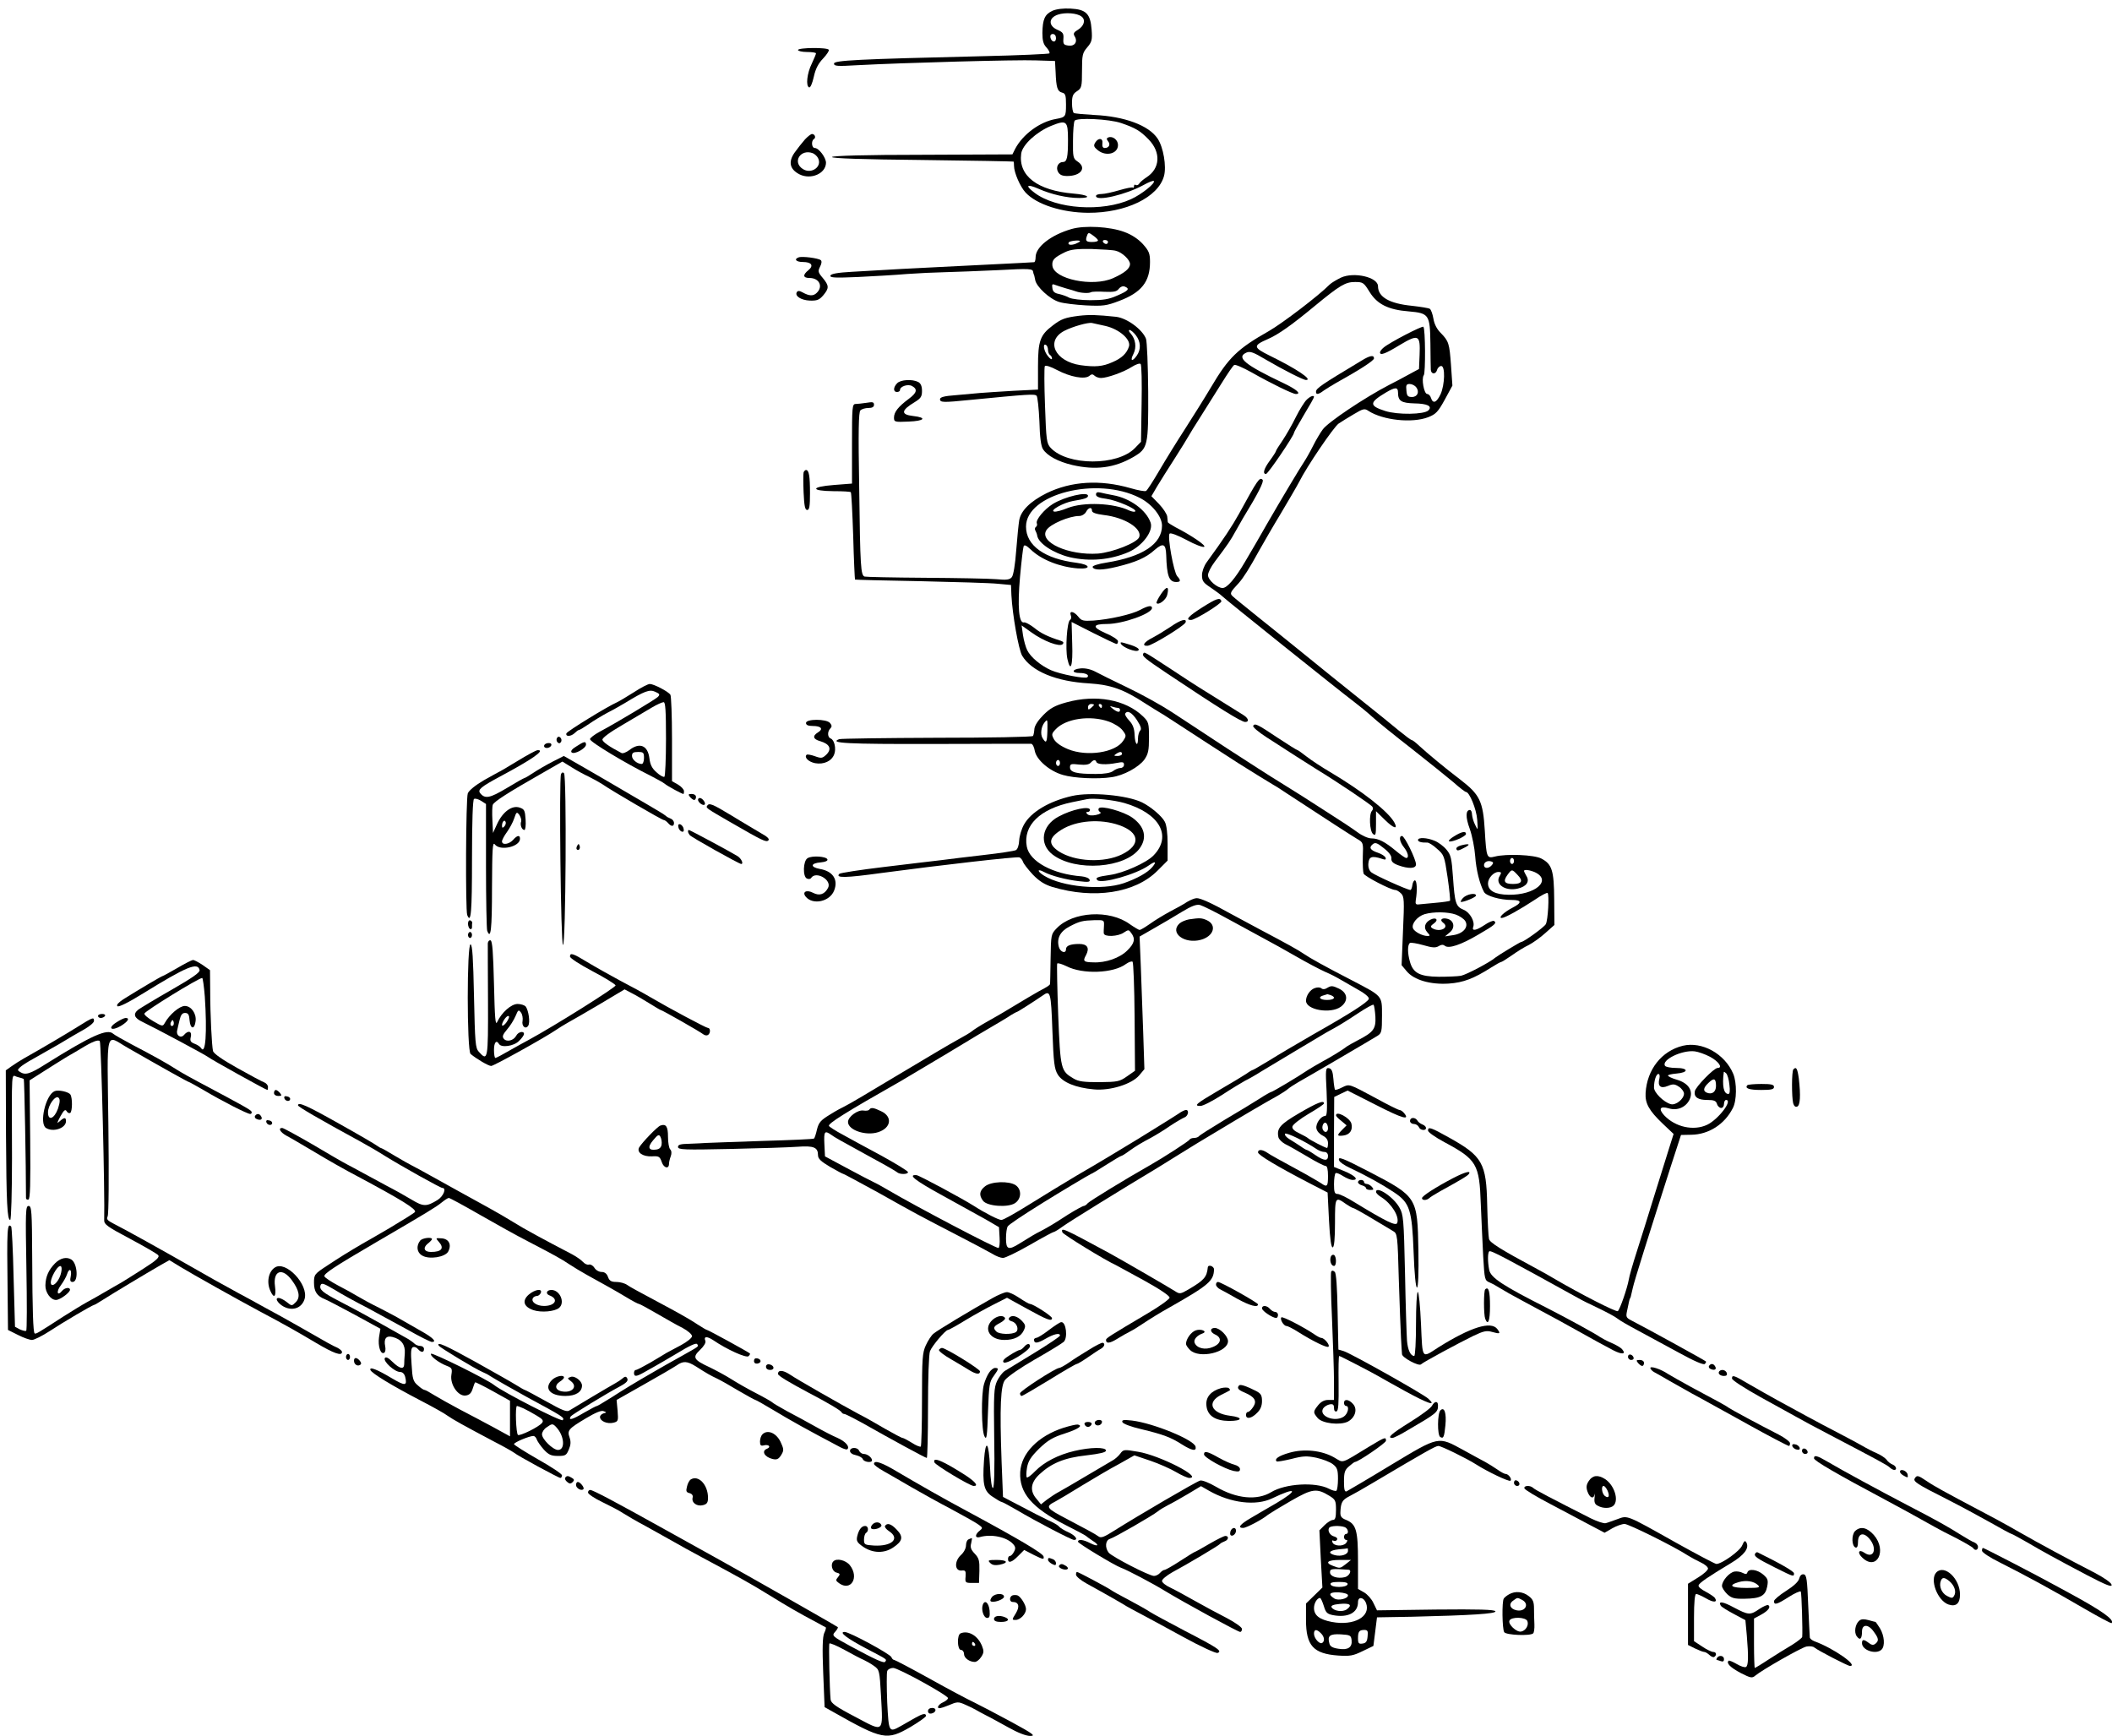 <?xml version="1.0" standalone="no"?>
<!DOCTYPE svg PUBLIC "-//W3C//DTD SVG 20010904//EN"
 "http://www.w3.org/TR/2001/REC-SVG-20010904/DTD/svg10.dtd">
<svg version="1.0" xmlns="http://www.w3.org/2000/svg"
 width="1056pt" height="868pt" viewBox="0 0 1056 868"
 preserveAspectRatio="xMidYMid meet">
<g transform="translate(0,868) scale(0.1,-0.1)"
fill="#000000" stroke="none">
<path d="M5262 8626 c-38 -18 -49 -42 -50 -111 0 -38 5 -56 20 -72 12 -13 18
-26 15 -30 -4 -3 -154 -10 -334 -14 -633 -15 -743 -21 -743 -37 0 -13 17 -14
118 -8 223 12 797 28 892 24 l95 -3 3 -55 c3 -78 9 -97 32 -103 17 -4 20 -13
20 -60 0 -61 -2 -63 -51 -72 -80 -14 -165 -77 -203 -149 l-14 -28 -449 -2
c-287 0 -450 -5 -453 -11 -3 -7 152 -12 450 -15 250 -3 456 -7 458 -8 1 -1 2
-10 2 -21 0 -34 31 -105 58 -134 56 -60 182 -100 312 -101 189 -1 351 77 380
184 13 48 -3 144 -32 187 -44 66 -165 111 -316 118 -51 3 -98 7 -103 10 -5 4
-9 26 -9 49 0 36 5 47 25 60 23 15 25 22 25 102 0 78 2 89 26 117 23 27 26 38
22 89 -6 79 -27 101 -105 105 -36 2 -70 -2 -91 -11z m146 -29 c21 -16 13 -46
-17 -65 -22 -13 -26 -20 -18 -33 17 -27 1 -51 -30 -47 -24 3 -28 7 -26 34 2
26 -2 33 -30 45 -46 20 -45 60 3 76 36 12 96 8 118 -10z m-128 -108 c0 -24
-23 -21 -28 4 -2 10 3 17 12 17 10 0 16 -9 16 -21z m325 -424 c73 -25 96 -39
138 -82 63 -65 58 -146 -11 -190 -15 -10 -31 -23 -35 -30 -5 -8 -12 -11 -18
-8 -5 4 -9 1 -9 -6 0 -7 -3 -10 -6 -7 -3 3 -33 -3 -67 -13 -34 -10 -74 -19
-89 -19 -16 0 -28 -4 -28 -10 0 -29 151 7 238 55 25 14 48 23 51 20 10 -10
-61 -67 -114 -91 -143 -65 -374 -50 -482 32 -49 37 -40 46 20 20 63 -28 142
-46 203 -46 66 0 45 16 -28 22 -181 15 -277 89 -262 200 6 44 76 108 148 138
79 32 86 27 86 -69 0 -87 -5 -111 -25 -111 -24 0 -37 -27 -25 -49 8 -15 21
-21 46 -21 70 0 99 42 51 73 -21 14 -23 22 -22 103 0 49 4 94 8 100 10 17 173
9 232 -11z"/>
<path d="M5542 7993 c-10 -4 -10 -8 -2 -19 14 -16 5 -34 -16 -34 -10 0 -14 8
-12 23 4 27 -20 30 -36 4 -9 -15 -7 -22 13 -38 41 -33 101 -18 101 26 0 25
-26 46 -48 38z"/>
<path d="M3990 8430 c0 -5 20 -10 45 -10 25 0 45 -3 45 -7 0 -4 -10 -27 -21
-51 -24 -48 -31 -113 -13 -119 6 -2 16 21 23 53 9 41 23 67 47 92 18 19 31 39
28 43 -7 13 -154 11 -154 -1z"/>
<path d="M4025 7983 c-14 -16 -37 -45 -52 -66 -33 -47 -24 -84 25 -109 57 -28
131 4 132 58 0 26 -36 74 -56 74 -16 0 -19 36 -4 45 11 7 4 25 -10 25 -5 0
-21 -12 -35 -27z m39 -69 c9 -4 21 -14 26 -24 23 -43 -33 -83 -76 -55 -54 35
-11 102 50 79z"/>
<path d="M5358 7535 c-104 -30 -180 -90 -180 -141 0 -13 -3 -24 -7 -25 -3 0
-35 -2 -71 -4 -36 -2 -117 -6 -180 -9 -63 -3 -162 -8 -220 -11 -108 -5 -256
-13 -439 -24 -73 -4 -106 -10 -109 -19 -3 -11 24 -12 139 -7 79 4 189 10 244
15 55 4 141 8 190 9 50 1 167 6 260 10 168 9 179 8 181 -10 1 -5 2 -10 3 -11
2 -2 4 -14 7 -28 6 -34 73 -96 120 -110 22 -7 82 -14 134 -17 85 -4 102 -2
165 22 112 42 155 96 155 195 0 43 -5 55 -36 90 -23 25 -56 47 -92 60 -71 27
-199 34 -264 15z m132 -57 c0 -5 -13 -8 -30 -8 -30 0 -35 6 -24 34 5 14 9 14
30 -2 13 -9 24 -20 24 -24z m-90 -4 c0 -3 -10 -8 -22 -13 -24 -9 -42 -5 -34 7
4 8 56 13 56 6z m140 -4 c0 -5 -4 -10 -9 -10 -6 0 -13 5 -16 10 -3 6 1 10 9
10 9 0 16 -4 16 -10z m39 -44 c31 -7 71 -45 71 -66 0 -23 -27 -45 -85 -71
-101 -45 -295 -5 -303 62 -3 29 8 41 63 68 29 14 58 17 133 16 54 -2 108 -5
121 -9z m-249 -188 c19 -5 42 -12 50 -15 22 -8 64 -11 75 -4 6 3 36 4 68 2 47
-2 61 1 71 15 8 10 20 15 30 11 27 -11 18 -21 -38 -45 -42 -19 -71 -23 -135
-23 -45 0 -91 6 -104 12 -12 7 -35 15 -52 19 -22 4 -31 12 -33 29 -3 20 -1 23
15 16 10 -4 34 -11 53 -17z"/>
<path d="M3993 7393 c-25 -9 -12 -23 21 -23 44 0 56 -18 28 -41 -30 -24 -27
-39 6 -39 48 0 69 -42 36 -74 -17 -17 -37 -17 -71 2 -16 9 -24 9 -29 1 -11
-19 21 -40 65 -42 36 -1 47 3 67 26 30 36 30 48 -2 87 -24 28 -25 34 -14 56 8
15 10 28 4 33 -11 10 -94 21 -111 14z"/>
<path d="M6705 7292 c-22 -11 -48 -26 -57 -35 -55 -56 -237 -194 -303 -232
-157 -89 -202 -132 -291 -283 -32 -54 -90 -146 -129 -207 -39 -60 -97 -154
-128 -207 -31 -53 -61 -100 -67 -103 -5 -3 -40 3 -77 14 -153 44 -297 35 -420
-25 -82 -41 -129 -88 -137 -136 -3 -18 -10 -86 -15 -151 -5 -69 -14 -124 -22
-133 -11 -13 -26 -15 -79 -10 -36 3 -195 6 -355 7 -159 1 -296 4 -302 6 -19 7
-22 44 -27 444 -5 284 -3 378 6 387 7 7 25 12 40 12 19 0 28 5 28 16 0 14 -7
15 -37 10 -21 -3 -46 -6 -55 -6 -17 0 -18 -16 -18 -199 l0 -199 -90 -7 c-118
-9 -119 -30 -2 -31 45 0 83 -2 86 -5 3 -2 8 -101 12 -219 3 -118 8 -216 9
-218 1 -1 148 -5 326 -8 178 -4 353 -9 389 -13 l65 -6 2 -50 c5 -98 36 -274
54 -304 47 -78 171 -129 334 -138 109 -7 173 -29 284 -102 31 -20 61 -38 66
-41 6 -3 44 -27 85 -54 77 -50 247 -161 310 -201 49 -31 157 -98 178 -110 10
-5 42 -26 72 -46 186 -122 319 -208 346 -224 30 -17 31 -19 28 -88 -1 -39 1
-77 4 -85 5 -14 136 -82 158 -82 7 0 20 -8 29 -17 16 -15 17 -35 10 -188 l-7
-171 26 -31 c36 -43 118 -67 210 -61 73 5 125 25 213 81 24 15 45 27 49 27 3
0 27 15 53 33 25 18 63 42 85 52 21 11 59 38 83 60 l45 40 -1 128 c-1 145 -11
176 -64 204 -35 19 -175 25 -233 10 -40 -10 -42 -6 -50 130 -9 148 -25 180
-124 256 -74 56 -164 131 -203 167 -18 17 -35 30 -39 30 -4 0 -33 22 -65 48
-32 27 -110 90 -173 140 -132 106 -196 157 -325 262 -51 41 -143 116 -205 165
-62 50 -119 96 -127 104 -15 14 -12 20 31 66 23 26 53 73 100 159 21 37 69
121 108 185 38 64 81 137 94 162 39 78 172 273 197 291 14 9 48 31 76 47 47
28 54 30 74 16 72 -46 217 -62 298 -31 38 15 49 26 83 88 l38 70 -7 102 c-8
110 -11 120 -53 163 -18 18 -31 44 -35 70 -4 23 -12 45 -18 49 -7 4 -46 10
-89 15 -113 11 -170 44 -170 98 0 45 -120 73 -185 43z m143 -72 c38 -61 93
-89 196 -97 101 -9 106 -16 108 -160 0 -65 2 -124 2 -132 2 -23 24 -24 31 -2
3 12 13 21 21 21 21 0 18 -94 -3 -141 -20 -42 -38 -50 -48 -19 -3 11 -12 20
-19 20 -16 0 -30 78 -17 94 9 12 8 232 -2 242 -6 6 -170 -79 -199 -104 -10 -8
-18 -19 -18 -24 0 -17 27 -7 99 37 94 56 103 51 99 -49 l-3 -71 -50 -27 c-27
-15 -72 -39 -100 -53 -123 -64 -305 -186 -331 -222 -12 -16 -34 -53 -49 -83
-15 -30 -35 -65 -45 -80 -18 -26 -117 -192 -184 -308 -58 -102 -58 -101 -109
-188 -51 -87 -91 -134 -114 -134 -27 0 -73 40 -73 64 0 13 15 42 33 66 70 93
79 107 105 154 15 27 32 56 37 65 76 124 106 184 98 192 -15 15 -24 2 -118
-170 -35 -63 -76 -125 -162 -243 -13 -18 -23 -46 -23 -64 0 -29 7 -38 42 -61
23 -16 50 -35 59 -44 18 -18 585 -472 659 -528 25 -19 66 -52 91 -75 25 -23
114 -95 199 -161 84 -66 177 -141 208 -167 30 -27 58 -48 62 -48 17 0 52 -85
56 -138 4 -56 4 -56 -10 -27 -9 17 -15 40 -16 53 0 12 -5 22 -10 22 -22 0 -23
-36 -1 -95 12 -34 24 -95 27 -136 5 -69 22 -138 44 -179 11 -20 80 -40 139
-40 51 0 52 -14 3 -39 -42 -22 -73 -51 -53 -51 15 0 89 41 165 91 32 22 61 37
64 34 9 -8 2 -137 -9 -156 -8 -15 -110 -89 -123 -89 -5 0 -114 -66 -129 -78
-28 -24 -144 -85 -172 -91 -16 -3 -66 -5 -111 -5 -94 1 -128 18 -144 74 -13
44 -13 87 0 95 5 3 35 -2 67 -11 45 -13 61 -14 76 -5 13 8 22 9 31 2 19 -16
80 4 168 56 83 48 94 58 78 68 -5 3 -27 -6 -47 -20 -42 -28 -65 -32 -57 -10
10 26 -16 73 -48 86 -39 16 -44 33 -53 162 -7 96 -10 112 -33 139 -14 17 -41
37 -59 44 -38 16 -83 18 -83 4 0 -9 17 -14 47 -13 7 0 29 -13 48 -31 35 -30
37 -35 53 -143 9 -62 14 -114 12 -117 -3 -2 -34 -7 -70 -10 -36 -3 -74 -7 -85
-8 -16 -2 -19 2 -16 22 8 47 6 95 -4 98 -5 1 -11 -9 -13 -23 -2 -14 -6 -25
-10 -25 -15 0 -179 74 -195 88 -12 10 -17 27 -15 46 3 33 18 38 67 22 17 -6
22 -5 19 5 -3 8 -20 19 -38 25 -39 13 -47 26 -26 43 12 10 22 7 55 -20 26 -20
40 -39 38 -52 -1 -14 7 -23 33 -33 52 -19 90 -18 90 4 0 25 -57 142 -70 142
-17 0 -12 -30 10 -57 21 -27 26 -53 11 -53 -5 0 -28 16 -52 36 -54 45 -87 62
-122 62 -16 0 -46 13 -70 31 -23 17 -86 59 -140 93 -54 35 -116 74 -137 88
-22 14 -72 45 -112 70 -40 24 -156 99 -258 165 -102 67 -228 150 -280 184 -52
34 -151 89 -220 122 -69 33 -142 69 -162 80 -24 13 -52 19 -75 17 -44 -4 -47
-23 -4 -23 30 0 49 -10 38 -21 -9 -10 -137 15 -182 35 -50 22 -102 65 -119
100 -7 14 -17 48 -21 75 l-7 49 49 -35 c61 -44 141 -74 156 -59 7 7 5 12 -9
17 -66 21 -100 38 -133 65 -21 16 -44 29 -51 27 -26 -6 -33 79 -20 227 7 77
15 146 18 153 3 10 14 5 36 -16 53 -51 145 -87 235 -94 69 -5 64 19 -6 28
-160 20 -253 86 -253 181 0 163 355 253 568 144 62 -31 112 -94 112 -139 0
-92 -97 -156 -278 -185 -40 -6 -71 -16 -69 -22 6 -17 47 -17 121 1 95 23 146
45 190 85 42 36 55 30 57 -26 3 -104 14 -135 50 -135 23 0 24 8 5 29 -18 21
-50 201 -38 213 5 5 40 -8 85 -32 42 -23 82 -38 88 -34 11 6 -64 57 -144 98
-20 11 -37 22 -38 25 0 3 -2 16 -3 29 -2 12 -20 40 -41 62 l-38 39 28 48 c16
26 56 91 90 143 33 52 64 102 68 110 4 8 32 53 62 100 30 47 77 122 105 167
28 45 55 85 61 88 5 4 44 -13 87 -37 93 -53 205 -108 221 -108 30 0 4 23 -61
54 -194 92 -239 129 -186 153 18 8 35 2 95 -34 89 -52 189 -103 203 -103 36 0
-47 56 -182 122 -83 41 -84 50 -8 83 51 22 119 70 236 167 124 102 151 118
199 118 40 0 44 -3 73 -50z m232 -475 c19 -23 8 -50 -20 -50 -21 0 -26 5 -28
33 -3 26 0 32 16 32 11 0 25 -7 32 -15z m-90 -27 c0 -43 16 -53 81 -55 66 -1
92 -14 71 -35 -21 -21 -154 -23 -216 -3 -81 26 -81 42 3 92 47 28 61 28 61 1z
m580 -2343 c0 -8 -4 -15 -10 -15 -5 0 -10 7 -10 15 0 8 5 15 10 15 6 0 10 -7
10 -15z m-111 -21 c-15 -18 -39 -18 -39 0 0 16 19 25 38 18 9 -3 10 -8 1 -18z
m129 -49 c29 -30 21 -45 -23 -45 -43 0 -51 13 -28 45 22 30 23 30 51 0z m86
14 c88 -41 2 -115 -131 -113 -68 1 -103 20 -103 57 0 26 28 57 52 57 15 0 16
-3 7 -19 -27 -41 26 -79 90 -64 43 10 61 35 43 63 -6 11 -12 22 -12 25 0 9 28
5 54 -6z m-395 -212 c19 -7 40 -21 47 -32 19 -30 -10 -64 -61 -71 l-40 -6 24
20 c27 22 22 57 -9 67 -29 9 -45 -4 -24 -19 34 -25 -18 -50 -55 -27 -10 7 -8
12 9 24 25 18 10 33 -19 18 -28 -15 -34 -41 -15 -62 15 -17 16 -19 1 -19 -25
0 -65 21 -72 38 -9 23 22 60 58 71 45 13 116 12 156 -2z"/>
<path d="M6808 6877 c-205 -123 -228 -139 -228 -156 0 -16 12 -14 40 7 13 9
41 26 60 37 119 66 190 112 190 123 0 18 -20 15 -62 -11z"/>
<path d="M6534 6682 c-10 -9 -35 -48 -54 -86 -19 -39 -49 -91 -67 -118 -18
-26 -33 -50 -33 -53 0 -3 -13 -24 -30 -47 -31 -42 -38 -68 -20 -68 10 0 140
192 140 206 0 4 23 44 50 90 28 46 50 85 50 89 0 10 -17 5 -36 -13z"/>
<path d="M5480 6207 c0 -10 16 -17 51 -21 52 -7 156 -52 145 -63 -3 -4 -16 -1
-29 4 -77 38 -229 44 -308 13 -29 -12 -59 -20 -68 -18 -25 5 47 45 94 53 59
10 75 15 75 26 0 23 -116 -4 -176 -41 -43 -27 -86 -79 -80 -96 3 -7 1 -16 -5
-19 -5 -4 -6 -12 -2 -18 4 -7 8 -18 9 -25 6 -39 81 -88 162 -108 100 -23 204
-14 296 26 69 31 124 105 109 147 -22 63 -103 122 -188 137 -22 4 -50 10 -62
13 -16 4 -23 1 -23 -10z m-20 -81 c0 -9 19 -16 58 -21 106 -12 194 -68 178
-111 -11 -28 -133 -76 -206 -82 -147 -10 -296 57 -258 117 18 30 114 71 164
71 13 0 28 9 34 20 12 23 30 27 30 6z"/>
<path d="M5806 5711 c-16 -23 -26 -44 -23 -47 11 -11 47 17 53 41 11 45 -2 47
-30 6z"/>
<path d="M6013 5644 c-71 -45 -88 -64 -58 -64 21 0 155 83 152 94 -6 20 -24
14 -94 -30z"/>
<path d="M5700 5630 c-41 -22 -151 -47 -233 -53 -51 -3 -60 -1 -76 20 -22 27
-46 31 -37 6 4 -9 2 -19 -4 -23 -15 -9 -24 -145 -13 -195 16 -72 28 -33 24 77
l-3 108 108 -55 c60 -30 112 -55 117 -55 4 0 7 6 7 14 0 7 -28 26 -62 40 -69
30 -66 46 7 46 79 0 225 52 225 80 0 15 -21 11 -60 -10z"/>
<path d="M5853 5546 c-27 -18 -68 -43 -91 -55 -43 -22 -55 -42 -24 -40 22 1
184 100 190 117 7 22 -25 13 -75 -22z"/>
<path d="M5605 5460 c12 -19 76 -43 87 -32 9 9 -16 22 -71 37 -17 5 -21 4 -16
-5z"/>
<path d="M5716 5411 c-7 -11 10 -25 119 -98 268 -179 372 -243 391 -243 21 0
17 18 -8 34 -63 39 -212 132 -226 141 -10 6 -69 44 -132 86 -144 94 -138 91
-144 80z"/>
<path d="M6266 5051 c-4 -6 26 -31 66 -57 114 -74 199 -128 250 -160 105 -64
273 -177 280 -188 4 -6 3 -15 -2 -20 -16 -16 -12 -102 5 -116 13 -11 15 -4 15
51 l0 63 45 -44 c44 -43 66 -49 47 -13 -30 55 -160 157 -322 253 -41 24 -94
59 -117 77 -23 18 -44 33 -47 33 -3 0 -46 27 -96 60 -103 69 -116 75 -124 61z"/>
<path d="M7270 4498 c-19 -11 -30 -23 -24 -25 15 -5 84 25 84 37 0 16 -22 12
-60 -12z"/>
<path d="M7302 4452 c-13 -4 -22 -11 -20 -17 3 -11 10 -10 47 10 27 15 13 18
-27 7z"/>
<path d="M7315 4190 c-10 -11 -14 -20 -10 -20 18 0 75 24 75 32 0 16 -47 7
-65 -12z"/>
<path d="M5395 7101 c-69 -9 -88 -15 -132 -49 -62 -47 -73 -76 -73 -205 l0
-115 -122 -6 c-68 -4 -143 -9 -168 -11 -25 -2 -80 -7 -122 -11 -57 -4 -78 -10
-78 -20 0 -17 17 -17 147 -4 297 29 326 31 336 21 5 -5 11 -63 14 -127 2 -79
8 -126 18 -140 21 -33 75 -62 146 -79 117 -27 211 -15 306 40 73 43 75 54 74
327 -1 131 -6 250 -11 264 -18 47 -96 104 -150 110 -97 10 -132 11 -185 5z
m133 -51 c68 -16 127 -67 117 -102 -11 -35 -36 -59 -83 -79 -49 -22 -87 -25
-159 -15 -129 19 -177 122 -81 172 41 21 118 43 138 39 8 -2 39 -9 68 -15z
m151 -46 c25 -32 27 -71 5 -102 -23 -33 -35 -27 -17 8 17 34 11 74 -14 103 -9
9 -11 17 -5 17 6 0 20 -12 31 -26z m-439 -74 c0 -10 5 -22 10 -25 6 -3 10 -12
10 -18 -1 -7 -10 -1 -20 12 -21 24 -28 67 -10 56 6 -3 10 -15 10 -25z m468
-268 l-3 -191 -30 -31 c-86 -90 -338 -90 -422 1 -20 22 -22 38 -28 211 -4 103
-4 192 -1 197 4 6 29 -2 61 -19 66 -35 138 -48 161 -30 11 10 18 10 26 2 7 -7
22 -12 33 -12 31 0 115 30 155 56 19 12 39 19 43 14 5 -4 7 -93 5 -198z"/>
<path d="M4486 6764 c-20 -20 -21 -44 -1 -44 8 0 15 4 15 10 0 18 39 31 60 20
29 -16 25 -34 -17 -65 -51 -38 -73 -65 -73 -93 0 -22 3 -23 73 -20 80 3 94 20
22 28 -62 7 -60 28 8 69 31 19 37 28 37 56 0 24 -6 38 -19 45 -29 15 -87 12
-105 -6z"/>
<path d="M4018 6318 c-2 -7 -2 -52 0 -100 3 -67 7 -88 18 -88 11 0 14 19 14
84 0 85 -5 116 -20 116 -4 0 -10 -6 -12 -12z"/>
<path d="M3170 5219 c-35 -22 -73 -45 -84 -50 -50 -22 -250 -145 -254 -156 -5
-18 23 -16 42 2 8 8 17 15 21 15 4 0 26 14 50 30 24 17 66 42 92 56 26 13 66
36 88 49 98 60 123 69 151 56 23 -10 25 -14 13 -26 -14 -13 -196 -123 -291
-174 -26 -14 -48 -31 -48 -37 0 -14 180 -122 303 -183 31 -16 64 -34 72 -41
13 -11 85 -50 92 -50 2 0 3 6 3 14 0 8 -13 23 -30 33 l-30 17 0 211 c0 115 -4
215 -8 221 -10 16 -83 54 -103 54 -9 0 -44 -18 -79 -41z m160 -233 c0 -102 -4
-187 -8 -190 -5 -3 -23 7 -39 22 -23 20 -32 38 -36 71 -8 64 -49 81 -101 40
-15 -11 -32 -18 -39 -14 -61 32 -92 54 -95 66 -1 9 36 37 100 74 56 33 122 72
147 87 25 15 52 27 59 27 9 1 12 -42 12 -183z m-110 -96 c0 -16 -5 -30 -11
-30 -23 0 -49 22 -49 40 0 16 7 20 30 20 27 0 30 -3 30 -30z"/>
<path d="M5332 5168 c-58 -16 -81 -29 -115 -63 -26 -26 -43 -52 -45 -69 -1
-15 -4 -32 -7 -36 -3 -5 -219 -9 -480 -9 -261 -1 -481 -4 -489 -7 -53 -20 36
-25 472 -24 262 1 482 1 488 1 7 -1 15 -17 18 -36 9 -45 74 -101 141 -120 54
-16 173 -22 243 -11 60 8 136 50 164 88 19 28 23 45 23 110 0 72 -2 79 -30
106 -87 84 -235 111 -383 70z m138 -12 c0 -2 -7 -9 -15 -16 -12 -10 -15 -10
-15 4 0 9 7 16 15 16 8 0 15 -2 15 -4z m40 -6 c0 -5 -2 -10 -4 -10 -3 0 -8 5
-11 10 -3 6 -1 10 4 10 6 0 11 -4 11 -10z m81 -10 c5 0 9 -4 9 -10 0 -14 -13
-12 -36 6 -17 14 -17 15 -1 10 10 -3 23 -6 28 -6z m94 -61 c19 -30 24 -44 16
-52 -6 -6 -11 -24 -11 -39 0 -46 -15 -31 -17 17 -1 32 -9 53 -27 72 -14 15
-23 30 -20 35 11 18 33 6 59 -33z m-141 -7 c28 -10 58 -29 69 -44 19 -25 19
-28 3 -52 -38 -59 -181 -81 -276 -42 -34 14 -60 32 -70 49 -13 24 -13 28 9 51
50 53 172 71 265 38z m-307 -47 c-2 -59 -6 -65 -24 -36 -12 19 -8 57 10 79 15
18 15 16 14 -43z m373 -115 c0 -5 -10 -10 -22 -10 -19 0 -20 2 -8 10 19 13 30
13 30 0z m-310 -45 c0 -8 -4 -15 -10 -15 -5 0 -10 7 -10 15 0 8 5 15 10 15 6
0 10 -7 10 -15z m182 5 c4 -13 50 -15 101 -5 31 6 37 5 37 -9 0 -9 -8 -16 -17
-16 -10 0 -27 -7 -37 -15 -13 -10 -43 -15 -87 -15 -96 0 -129 8 -129 33 0 17
5 19 46 14 31 -3 49 0 57 9 15 16 24 17 29 4z"/>
<path d="M4030 5065 c0 -10 10 -15 34 -15 42 0 54 -15 26 -32 -29 -18 -25 -34
11 -44 47 -14 59 -38 32 -66 -21 -20 -26 -21 -59 -9 -19 7 -38 10 -41 7 -13
-13 9 -35 42 -42 44 -8 83 10 96 44 11 28 1 72 -17 79 -17 6 -18 35 -2 51 8 8
8 15 -2 27 -18 21 -120 21 -120 0z"/>
<path d="M2785 4990 c-4 -6 -3 -16 3 -22 6 -6 12 -6 17 2 4 6 3 16 -3 22 -6 6
-12 6 -17 -2z"/>
<path d="M2733 4963 c-18 -6 -16 -23 1 -23 17 0 30 16 19 23 -5 2 -14 2 -20 0z"/>
<path d="M2882 4948 c-22 -13 -30 -24 -24 -30 13 -13 72 20 72 39 0 18 -10 16
-48 -9z"/>
<path d="M2586 4874 c-49 -30 -90 -54 -92 -54 -1 0 -34 -19 -74 -41 -44 -26
-75 -51 -81 -66 -10 -26 -12 -583 -3 -608 19 -48 24 14 24 279 0 194 4 297 10
301 6 4 22 -1 35 -9 l25 -16 0 -309 c0 -170 3 -316 6 -325 18 -47 24 6 24 217
1 195 3 229 14 215 26 -35 126 -12 126 28 0 20 -14 18 -35 -6 -20 -22 -55 -27
-55 -7 0 7 11 28 25 47 13 18 30 49 36 68 11 33 13 34 26 17 7 -11 11 -25 9
-32 -7 -17 3 -43 16 -43 5 0 8 23 6 52 -3 46 -6 52 -30 60 -38 13 -84 -21
-112 -81 l-21 -46 -3 64 c-2 35 -1 70 2 77 6 16 82 64 233 150 l115 66 47 -29
c25 -16 64 -37 86 -47 22 -11 51 -27 65 -36 50 -35 300 -180 308 -180 5 0 15
-7 22 -15 16 -19 30 -19 30 0 0 9 -8 19 -17 22 -10 4 -20 9 -23 13 -3 3 -21
15 -40 26 -19 12 -89 52 -155 91 -66 39 -164 96 -218 127 l-98 56 -57 -29
c-31 -16 -74 -41 -95 -55 -21 -14 -41 -26 -44 -26 -3 0 -44 -23 -90 -51 -84
-50 -108 -55 -132 -25 -14 17 4 32 99 83 161 86 230 134 188 132 -7 0 -53 -25
-102 -55z m-65 -327 c-8 -8 -11 -7 -11 4 0 20 13 34 18 19 3 -7 -1 -17 -7 -23z"/>
<path d="M2805 4809 c-10 -26 -1 -854 10 -854 14 0 19 845 5 859 -6 6 -11 4
-15 -5z"/>
<path d="M3450 4695 c7 -8 16 -15 21 -15 5 0 9 7 9 15 0 9 -9 15 -21 15 -18 0
-19 -2 -9 -15z"/>
<path d="M5360 4700 c-114 -26 -205 -80 -240 -143 -12 -21 -23 -57 -24 -79 -1
-24 -8 -45 -17 -49 -8 -4 -79 -15 -159 -24 -80 -9 -176 -21 -215 -26 -38 -4
-167 -20 -285 -34 -118 -14 -219 -30 -223 -34 -22 -22 30 -21 211 4 300 40
676 83 689 78 7 -3 15 -13 18 -22 3 -10 25 -38 49 -64 32 -33 59 -50 98 -62
208 -62 413 -31 525 81 l51 51 0 84 c0 51 -5 94 -14 110 -14 28 -71 76 -114
97 -74 36 -259 53 -350 32z m261 -35 c177 -51 241 -165 147 -262 -35 -37 -152
-89 -219 -98 -63 -9 -74 -14 -62 -26 20 -20 194 29 256 73 34 24 42 21 19 -7
-23 -28 -77 -58 -143 -81 -109 -37 -307 -19 -398 37 -36 22 -37 38 -1 19 35
-19 112 -39 174 -46 48 -6 58 -4 54 7 -2 8 -20 15 -39 17 -145 11 -261 74
-275 149 -20 105 66 189 227 222 30 6 63 13 74 15 30 7 134 -4 186 -19z"/>
<path d="M5494 4638 c-4 -6 -1 -14 6 -18 8 -5 2 -10 -20 -15 -19 -4 -36 -3
-43 4 -8 8 -8 11 1 11 7 0 12 5 12 10 0 22 -91 3 -157 -33 -85 -45 -99 -137
-30 -190 114 -87 365 -69 436 32 38 53 24 109 -38 153 -44 31 -157 62 -167 46z
m102 -84 c103 -36 109 -99 14 -146 -90 -44 -236 -37 -316 15 -55 37 -51 68 13
108 75 47 195 56 289 23z"/>
<path d="M3490 4681 c0 -13 26 -32 33 -24 8 7 -11 33 -24 33 -5 0 -9 -4 -9 -9z"/>
<path d="M3535 4650 c-6 -10 1 -14 115 -80 163 -94 181 -103 192 -92 7 7 -6
19 -39 37 -26 16 -92 54 -145 87 -99 60 -113 65 -123 48z"/>
<path d="M3392 4544 c1 -9 9 -19 16 -22 9 -3 13 2 10 14 -1 9 -9 19 -16 22 -9
3 -13 -2 -10 -14z"/>
<path d="M3440 4523 c0 -5 4 -13 8 -18 6 -10 248 -145 258 -145 13 0 1 27 -18
39 -32 20 -238 131 -244 131 -2 0 -4 -3 -4 -7z"/>
<path d="M2886 4451 c-4 -7 -5 -15 -2 -18 9 -9 19 4 14 18 -4 11 -6 11 -12 0z"/>
<path d="M4038 4389 c-23 -13 -25 -94 -3 -102 8 -4 17 -2 20 2 23 39 107 -9
85 -49 -17 -32 -43 -41 -75 -24 -33 17 -56 4 -36 -20 36 -43 121 -24 142 32
21 54 -7 96 -71 107 -50 9 -48 29 4 33 23 2 36 8 33 15 -5 15 -77 20 -99 6z"/>
<path d="M5935 4170 c-16 -11 -56 -33 -87 -49 -31 -17 -76 -44 -99 -61 -23
-16 -46 -30 -51 -30 -4 0 -26 13 -49 29 -101 74 -285 63 -365 -20 -29 -30 -29
-32 -31 -152 -1 -67 -2 -125 -3 -128 0 -3 -12 -12 -27 -20 -23 -11 -129 -74
-203 -119 -8 -5 -44 -26 -80 -46 -36 -20 -72 -43 -80 -50 -8 -7 -40 -26 -70
-42 -30 -16 -165 -96 -300 -177 -134 -81 -253 -151 -265 -156 -11 -5 -45 -23
-75 -42 -46 -28 -56 -39 -65 -74 -5 -23 -12 -44 -15 -46 -3 -3 -120 -8 -260
-12 -140 -5 -266 -9 -280 -10 -14 -1 -51 -3 -82 -4 -45 -1 -58 -4 -58 -16 0
-14 31 -15 263 -10 144 3 295 8 335 11 81 6 102 -3 102 -42 0 -18 14 -31 61
-59 33 -19 63 -35 66 -35 3 0 80 -42 172 -92 194 -109 196 -110 389 -210 82
-42 164 -86 183 -97 19 -12 43 -21 54 -21 11 0 71 29 134 65 62 36 116 65 120
65 4 0 25 13 47 29 30 22 300 189 454 281 8 5 56 34 105 65 121 75 108 67 215
131 104 63 245 146 300 176 19 11 42 26 50 33 8 7 31 22 50 33 57 32 373 217
398 233 20 13 22 21 22 101 0 101 5 95 -152 177 -132 68 -209 111 -238 131
-27 19 -85 51 -225 125 -49 26 -115 62 -145 78 -91 51 -149 77 -167 76 -10 0
-31 -9 -48 -19z m205 -85 c63 -34 144 -78 180 -98 36 -19 108 -59 160 -89 52
-30 118 -65 145 -77 28 -12 57 -27 65 -32 8 -5 47 -27 87 -50 48 -26 70 -45
67 -54 -7 -17 -90 -71 -274 -175 -80 -46 -180 -105 -223 -132 -43 -26 -81 -48
-83 -48 -3 0 -17 -8 -32 -19 -15 -10 -76 -47 -135 -81 -116 -68 -131 -80 -95
-80 13 0 61 25 108 55 47 31 99 62 115 71 17 8 54 29 82 47 29 17 106 64 170
102 65 39 125 75 134 80 9 6 36 21 60 34 24 13 77 46 117 73 41 27 76 47 80
44 3 -4 7 -30 9 -59 3 -61 -9 -78 -87 -118 -25 -13 -49 -27 -55 -31 -18 -15
-80 -53 -125 -77 -25 -14 -56 -32 -70 -41 -48 -33 -178 -110 -184 -110 -3 0
-30 -15 -59 -34 -28 -18 -107 -66 -175 -106 -68 -41 -125 -77 -128 -82 -3 -4
-14 -8 -24 -8 -10 0 -20 -4 -22 -8 -2 -7 -134 -92 -196 -127 -132 -75 -303
-180 -313 -191 -6 -8 -16 -14 -20 -14 -5 0 -40 -19 -77 -42 -77 -50 -96 -61
-137 -83 -32 -16 -48 -26 -106 -62 -57 -36 -69 -31 -69 25 0 26 4 52 8 59 6
10 72 54 178 120 77 48 236 143 239 143 3 0 36 20 75 45 39 25 73 45 76 45 3
0 20 10 37 23 41 29 63 42 112 68 22 12 65 38 95 59 30 20 63 39 73 43 18 7
24 37 7 37 -6 0 -23 -8 -38 -19 -15 -10 -58 -37 -97 -61 -38 -24 -86 -53 -105
-65 -74 -45 -199 -121 -305 -182 -60 -36 -166 -100 -236 -144 -69 -43 -132
-79 -142 -79 -14 0 -81 34 -137 70 -60 38 -274 153 -287 154 -47 4 -7 -27 130
-102 83 -46 181 -100 217 -120 l65 -38 3 -52 c2 -29 -1 -52 -6 -52 -17 0 -413
208 -552 290 -30 18 -64 36 -75 41 -11 5 -69 35 -130 68 l-110 59 -3 61 c-3
64 1 70 34 47 21 -15 30 -20 214 -121 58 -31 109 -61 115 -66 12 -12 55 -12
55 0 0 6 -60 42 -132 82 -73 39 -161 87 -195 106 -34 18 -65 38 -68 43 -7 11
78 65 360 225 22 13 128 76 235 140 107 65 209 126 227 136 17 10 50 29 72 43
22 15 43 26 45 26 4 0 90 55 129 82 39 28 42 20 49 -175 6 -163 10 -192 27
-220 24 -39 90 -66 180 -74 81 -8 190 26 227 70 l26 31 -6 185 c-4 103 -9 252
-12 332 l-6 146 73 42 c41 23 103 60 139 82 48 29 72 38 90 34 14 -4 77 -35
140 -70z m-620 -32 c-1 -16 -2 -34 -1 -40 2 -19 72 -16 100 4 23 15 25 15 37
-2 22 -29 17 -52 -20 -88 -37 -37 -108 -62 -170 -59 -48 1 -53 6 -36 36 19 36
7 56 -34 56 -44 0 -66 -9 -66 -26 0 -25 -29 -15 -36 12 -11 42 7 77 53 101 51
27 66 30 126 32 47 1 48 0 47 -26z m153 -458 l2 -269 -40 -28 c-37 -26 -47
-28 -138 -29 -77 0 -104 3 -129 18 -64 38 -66 44 -77 318 -5 137 -7 253 -5
257 3 4 23 -2 46 -13 81 -42 236 -36 298 11 14 10 29 15 33 11 4 -4 9 -128 10
-276z"/>
<path d="M5945 4083 c-16 -3 -38 -12 -47 -20 -52 -47 24 -105 107 -82 64 18
81 74 29 98 -25 11 -35 12 -89 4z"/>
<path d="M6573 3739 c-23 -8 -43 -38 -43 -63 0 -46 123 -67 174 -30 39 29 35
70 -10 91 -29 14 -38 15 -55 5 -13 -9 -25 -10 -32 -4 -7 6 -21 6 -34 1z m81
-35 c28 -11 17 -24 -19 -24 -36 0 -48 15 -17 23 9 3 18 5 19 6 1 0 8 -2 17 -5z"/>
<path d="M4346 3131 c-3 -4 -16 -6 -28 -4 -29 5 -78 -31 -78 -57 0 -41 90 -71
151 -51 65 21 73 78 14 105 -37 18 -51 20 -59 7z"/>
<path d="M4925 2748 c-28 -22 -31 -44 -10 -72 21 -28 125 -35 160 -12 33 22
34 69 3 90 -34 22 -122 19 -153 -6z"/>
<path d="M2340 4061 c0 -11 5 -23 10 -26 6 -3 10 1 10 9 0 9 0 19 1 23 0 4 -4
9 -10 11 -6 2 -11 -5 -11 -17z"/>
<path d="M2340 4005 c0 -8 5 -15 10 -15 6 0 10 7 10 15 0 8 -4 15 -10 15 -5 0
-10 -7 -10 -15z"/>
<path d="M2439 3963 c0 -10 0 -141 1 -290 1 -292 -1 -302 -46 -252 -17 19 -19
43 -24 277 -4 192 -8 256 -17 260 -19 6 -19 -532 0 -548 30 -25 89 -60 103
-60 13 0 267 141 324 180 14 10 41 26 60 37 19 10 91 52 159 92 l124 74 36
-19 c20 -10 59 -33 88 -51 29 -18 54 -33 56 -33 7 0 200 -110 214 -122 7 -5
17 -7 23 -3 13 8 13 35 0 35 -9 0 -193 98 -290 155 -30 18 -98 55 -150 82 -52
28 -125 69 -163 92 -72 44 -87 49 -87 28 0 -8 50 -40 112 -73 61 -32 113 -64
116 -71 3 -9 -301 -200 -435 -273 -16 -8 -58 -32 -94 -52 -36 -21 -68 -38 -72
-38 -4 0 -7 18 -7 40 0 38 12 52 25 30 12 -20 75 -11 100 15 14 13 25 29 25
35 0 17 -29 11 -39 -9 -13 -24 -47 -33 -62 -15 -9 11 -5 21 16 46 16 18 35 49
43 68 13 31 15 33 27 17 7 -9 10 -28 8 -41 -6 -27 15 -45 28 -25 11 16 2 78
-13 97 -6 6 -24 12 -40 12 -32 0 -80 -43 -102 -90 -9 -20 -12 18 -16 189 -4
159 -8 215 -17 219 -7 2 -13 -5 -14 -15z m101 -382 c-10 -21 -30 -37 -30 -26
0 14 21 45 31 45 6 0 6 -7 -1 -19z"/>
<path d="M887 3840 c-38 -22 -71 -40 -73 -40 -5 0 -115 -65 -198 -117 -24 -16
-35 -28 -29 -34 6 -6 53 17 129 64 217 134 274 158 282 116 2 -12 -39 -40
-140 -98 -79 -45 -153 -90 -166 -99 -28 -22 -22 -42 21 -62 74 -36 313 -164
327 -175 18 -14 290 -165 297 -165 2 0 3 7 3 15 0 9 -9 19 -19 23 -11 4 -71
36 -135 72 -75 42 -118 72 -121 85 -6 27 -14 178 -14 302 l-1 102 -37 26 c-21
14 -42 25 -48 25 -5 0 -41 -18 -78 -40z m137 -142 c12 -182 4 -296 -19 -258
-4 6 -18 16 -32 21 -20 8 -24 14 -19 34 7 29 -13 35 -34 10 -16 -19 -41 -2
-34 23 2 9 7 33 12 52 6 25 13 35 27 35 16 0 21 -8 23 -38 4 -44 25 -46 30 -3
5 38 -22 76 -54 76 -26 0 -77 -43 -100 -85 -10 -18 -12 -18 -58 9 -26 15 -46
32 -44 38 5 14 270 177 289 178 3 0 9 -41 13 -92z m-158 -145 c-10 -10 -19 5
-10 18 6 11 8 11 12 0 2 -7 1 -15 -2 -18z"/>
<path d="M490 3600 c0 -5 6 -10 14 -10 8 0 18 5 21 10 3 6 -3 10 -14 10 -12 0
-21 -4 -21 -10z"/>
<path d="M390 3547 c-59 -37 -181 -109 -270 -159 -19 -11 -48 -29 -63 -40
l-28 -20 1 -326 c2 -335 6 -422 21 -422 5 0 9 138 9 308 -1 467 -5 415 27 407
16 -4 30 -8 32 -11 3 -3 11 -435 11 -594 0 -6 5 -10 12 -8 9 3 11 76 9 300
l-3 296 69 44 c37 24 91 57 118 74 28 16 59 34 70 41 57 35 86 46 94 37 7 -7
26 -772 22 -894 -1 -22 14 -33 129 -94 71 -38 135 -75 141 -82 8 -10 -7 -25
-73 -67 -46 -30 -97 -61 -113 -71 -17 -9 -52 -30 -80 -46 -27 -16 -68 -39 -90
-51 -22 -12 -76 -45 -120 -73 -125 -81 -136 -88 -142 -83 -7 8 -11 107 -12
380 -1 232 -3 257 -18 257 -15 0 -16 -26 -11 -310 3 -171 3 -312 -1 -314 -4
-3 -18 1 -32 7 l-24 13 -7 248 c-3 136 -9 250 -12 253 -20 21 -22 -11 -18
-319 l2 -198 50 -25 c27 -14 59 -25 70 -25 11 0 51 20 88 44 68 45 213 130
222 131 3 0 23 12 45 26 45 29 215 131 286 172 l46 26 54 -33 c59 -36 282
-161 394 -221 130 -69 190 -103 284 -159 91 -54 131 -68 131 -46 0 6 -12 16
-27 23 -16 6 -62 32 -103 56 -41 24 -120 68 -175 99 -55 30 -125 68 -155 85
-30 16 -80 43 -110 60 -30 16 -100 55 -155 87 -177 101 -364 205 -418 232 -29
15 -36 22 -29 35 6 9 7 204 4 455 -6 502 -18 454 98 388 185 -106 300 -170
304 -170 2 0 37 -19 78 -43 91 -54 215 -117 229 -117 6 0 9 5 7 11 -3 9 -39
29 -263 148 -38 20 -88 48 -110 62 -51 33 -118 70 -225 126 -47 25 -89 49 -94
54 -29 27 -108 -8 -338 -152 -79 -50 -101 -56 -128 -39 -13 8 -13 11 0 23 8 8
37 27 65 42 27 15 85 48 130 74 44 27 101 60 128 75 26 15 47 33 47 41 0 21
-6 18 -80 -28z"/>
<path d="M582 3568 c-46 -29 -26 -46 22 -18 36 22 47 40 24 40 -7 0 -28 -10
-46 -22z"/>
<path d="M8414 3451 c-106 -26 -179 -119 -186 -236 -3 -52 17 -88 85 -153 l55
-52 -23 -73 c-12 -39 -46 -146 -74 -237 -28 -91 -67 -216 -87 -278 -20 -62
-38 -125 -40 -140 -8 -45 -45 -151 -55 -158 -9 -5 -186 85 -324 166 -16 10
-52 30 -80 45 -186 100 -236 132 -240 150 -3 11 -7 88 -9 170 -4 209 -24 244
-189 336 -93 52 -107 57 -107 36 0 -8 37 -34 82 -58 162 -87 175 -109 182
-310 3 -79 9 -197 12 -262 7 -116 7 -119 33 -130 14 -6 37 -19 51 -28 14 -9
65 -38 114 -64 49 -26 130 -70 180 -97 197 -110 233 -129 273 -150 43 -22 65
-20 44 5 -6 8 -30 22 -53 32 -24 10 -49 24 -57 29 -18 14 -166 95 -266 146
-220 111 -281 151 -289 190 -8 41 -8 85 0 93 7 7 75 -29 462 -243 9 -5 35 -18
57 -28 73 -35 110 -55 125 -67 8 -7 53 -33 100 -58 47 -25 139 -75 205 -111
76 -42 123 -62 129 -56 5 5 8 11 5 13 -8 7 -304 170 -373 205 -25 13 -27 18
-21 46 10 49 13 61 15 64 3 2 3 5 14 52 7 34 82 271 189 605 l52 160 51 1 c87
1 167 52 208 133 20 37 21 127 2 172 -42 100 -156 163 -252 140z m136 -55 c43
-23 66 -56 38 -56 -18 0 -111 -95 -114 -117 -5 -29 16 -43 62 -43 34 0 44 -4
49 -20 3 -11 13 -20 21 -20 8 0 14 9 14 20 0 11 5 20 10 20 36 0 -38 -97 -94
-124 -68 -32 -159 -12 -215 47 -30 33 -21 48 23 35 42 -13 85 5 104 44 20 43
-5 82 -63 99 -25 7 -45 17 -45 21 0 4 19 8 42 10 62 5 62 28 -1 28 -27 0 -53
5 -56 11 -19 29 85 80 149 72 17 -2 51 -14 76 -27z m97 -140 c4 -30 2 -46 -5
-46 -24 0 -32 41 -23 110 1 2 6 -1 12 -7 6 -6 14 -32 16 -57z m-350 31 c-10
-38 6 -52 42 -37 26 11 35 10 56 -4 14 -9 25 -25 25 -34 0 -27 -41 -60 -66
-53 -36 10 -84 58 -84 83 0 35 11 68 22 68 6 0 8 -10 5 -23z m283 -37 c0 -29
-19 -44 -45 -34 -21 8 -19 25 8 50 27 26 37 22 37 -16z"/>
<path d="M6633 3221 c4 -93 2 -121 -7 -121 -21 0 -48 -37 -44 -62 2 -13 15
-28 31 -36 18 -9 27 -21 27 -38 0 -13 -2 -24 -5 -24 -8 0 -89 42 -95 49 -3 3
-22 14 -43 24 -26 12 -37 23 -35 34 2 10 38 38 80 63 43 25 78 48 78 53 0 17
-35 3 -124 -49 -96 -56 -113 -76 -104 -120 2 -10 17 -25 33 -34 17 -8 66 -36
110 -62 44 -27 86 -48 93 -48 8 0 12 -17 12 -50 0 -53 -4 -58 -35 -36 -11 7
-45 27 -75 44 -145 79 -176 96 -195 109 -24 16 -45 17 -45 1 0 -13 97 -71 257
-154 l91 -47 7 -139 c5 -95 11 -138 19 -135 7 3 11 44 11 123 0 130 1 132 56
93 15 -10 30 -19 34 -19 4 0 46 -23 94 -52 47 -28 96 -57 107 -64 21 -12 22
-22 28 -241 4 -125 9 -257 11 -293 2 -36 4 -72 5 -81 0 -17 84 -62 95 -51 9
10 189 107 261 142 52 25 67 28 95 20 39 -11 43 -9 26 14 -31 42 -132 11 -295
-91 -85 -55 -79 -63 -87 116 -4 89 -11 161 -16 161 -5 0 -9 -71 -9 -160 0 -88
-4 -160 -9 -160 -18 0 -32 29 -36 76 -2 27 -7 180 -10 339 -6 270 -8 293 -28
327 -29 53 -117 111 -117 78 0 -5 12 -18 28 -27 51 -33 90 -97 78 -128 -6 -17
-55 7 -211 102 -38 24 -77 43 -87 43 -15 0 -18 9 -18 49 0 28 4 52 8 55 5 3
21 -4 38 -15 16 -10 37 -19 47 -19 33 0 12 22 -41 44 l-52 21 0 175 1 175 33
16 34 16 144 -73 c131 -67 170 -78 138 -39 -7 8 -17 15 -23 15 -5 0 -58 26
-116 58 -138 74 -133 73 -170 55 -17 -9 -33 -14 -36 -12 -2 3 -6 27 -8 54 -3
38 -9 51 -22 54 -17 3 -18 -6 -12 -118z m7 -182 c0 -20 -15 -26 -25 -9 -9 15
3 43 15 35 5 -3 10 -15 10 -26z m-55 -106 c11 -7 27 -13 37 -13 11 0 18 -8 18
-20 0 -27 -20 -25 -64 5 -20 14 -39 25 -42 25 -3 0 -17 8 -32 19 -15 10 -40
26 -55 35 -15 9 -25 21 -22 27 6 8 101 -38 160 -78z"/>
<path d="M8967 3333 c-9 -8 -9 -140 -1 -170 4 -13 11 -20 20 -16 15 6 18 54 8
141 -7 50 -13 60 -27 45z"/>
<path d="M8737 3254 c-15 -16 9 -24 69 -24 50 0 64 3 64 15 0 12 -14 15 -63
15 -35 0 -67 -3 -70 -6z"/>
<path d="M273 3224 c-45 -19 -78 -162 -43 -184 36 -23 100 -1 100 34 0 20 -9
20 -32 -1 -15 -13 -14 -9 4 25 17 31 25 37 31 26 5 -8 12 -12 18 -9 11 7 12
75 1 92 -9 14 -61 25 -79 17z m17 -87 c-18 -51 -50 -64 -50 -19 0 37 38 88 53
73 8 -8 7 -23 -3 -54z"/>
<path d="M1370 3215 c0 -9 9 -15 21 -15 18 0 19 2 9 15 -7 8 -16 15 -21 15 -5
0 -9 -7 -9 -15z"/>
<path d="M1422 3188 c5 -15 28 -18 29 -3 0 6 -7 12 -17 13 -10 3 -15 -1 -12
-10z"/>
<path d="M1490 3153 c0 -7 103 -67 314 -182 33 -18 88 -50 121 -71 84 -52 277
-160 287 -160 22 0 5 -42 -24 -60 -55 -34 -71 -34 -129 1 -30 18 -85 49 -124
69 -38 21 -92 50 -120 65 -27 15 -63 34 -80 43 -16 8 -94 53 -171 99 -78 45
-147 83 -153 83 -22 0 -10 -21 20 -38 18 -9 82 -47 143 -83 61 -37 156 -91
212 -120 221 -118 297 -165 289 -179 -3 -5 -61 -41 -128 -81 -67 -39 -129 -75
-137 -79 -63 -37 -115 -69 -172 -107 -66 -43 -68 -46 -68 -87 0 -44 15 -67 56
-83 11 -4 77 -39 148 -77 l128 -70 -7 -43 c-6 -44 8 -88 26 -77 6 3 8 18 5 32
-8 38 5 55 36 47 45 -11 65 -39 62 -82 -2 -21 -3 -46 -3 -55 -1 -27 -23 -22
-58 12 -22 22 -34 27 -39 19 -9 -16 49 -69 76 -69 12 0 22 -9 26 -25 11 -45 0
-46 -66 -7 -75 45 -114 60 -108 42 5 -16 109 -79 251 -153 60 -31 121 -65 135
-76 27 -19 79 -48 232 -129 47 -24 91 -49 99 -55 19 -16 224 -127 233 -127 4
0 8 6 8 13 0 7 -54 43 -120 80 -66 38 -120 72 -120 76 0 9 77 41 97 41 6 0 14
-8 17 -18 3 -9 19 -32 35 -50 24 -26 37 -32 71 -32 37 0 42 3 54 32 10 23 11
39 4 60 -13 36 -6 44 83 97 47 28 76 40 87 35 16 -6 16 -7 0 -11 -10 -3 -18
-11 -18 -18 0 -21 36 -36 66 -29 25 6 26 9 22 60 l-5 54 136 77 c75 42 148 85
163 95 34 24 53 23 97 -4 56 -36 74 -46 106 -61 17 -8 65 -35 108 -61 43 -25
81 -46 84 -46 3 0 42 -22 87 -49 93 -56 161 -94 339 -188 16 -8 31 -13 34 -9
13 12 -9 38 -49 56 -24 10 -74 36 -113 58 -38 21 -101 56 -140 76 -38 21 -72
41 -75 45 -3 3 -39 24 -80 45 -41 21 -97 53 -125 71 -27 17 -75 43 -106 58
-82 38 -88 50 -49 87 19 18 30 36 27 45 -10 23 7 25 39 4 67 -46 166 -91 177
-80 6 6 9 12 6 14 -13 10 -208 117 -214 117 -3 0 -25 13 -48 28 -23 16 -82 50
-132 77 -181 97 -198 106 -219 120 -11 8 -35 15 -53 15 -26 0 -36 5 -43 25 -6
17 -17 25 -32 25 -13 0 -29 9 -36 21 -7 11 -19 18 -27 16 -7 -3 -21 3 -30 13
-10 11 -34 27 -54 38 -138 72 -242 128 -294 161 -34 21 -89 53 -122 71 -88 48
-217 120 -293 162 -37 21 -78 43 -92 50 -14 7 -53 29 -88 50 -34 21 -65 38
-68 38 -2 0 -10 5 -17 10 -7 6 -92 56 -189 110 -165 93 -208 112 -208 93z
m909 -547 c80 -46 188 -106 239 -132 140 -73 167 -88 209 -116 21 -14 61 -38
88 -53 98 -54 141 -78 196 -111 31 -19 60 -34 64 -34 4 0 44 -22 89 -48 45
-26 102 -59 129 -72 26 -14 47 -32 47 -41 0 -9 -24 -28 -55 -45 -31 -16 -63
-34 -73 -39 -9 -6 -45 -27 -80 -48 -35 -20 -67 -37 -73 -37 -5 0 -9 -7 -9 -15
0 -20 12 -19 52 4 67 37 143 82 158 91 67 41 101 57 106 49 7 -13 15 -7 -86
-64 -47 -26 -98 -55 -115 -65 -125 -72 -168 -99 -227 -137 -37 -23 -70 -43
-73 -43 -4 0 -34 -16 -67 -35 -57 -34 -78 -39 -64 -17 5 8 173 111 246 150 35
19 43 29 35 42 -5 8 -11 8 -22 -2 -8 -7 -23 -17 -34 -23 -43 -24 -215 -127
-231 -137 -13 -10 -35 -1 -117 45 -56 31 -104 57 -107 57 -2 0 -22 11 -44 25
-22 14 -113 65 -202 115 -148 82 -198 105 -184 81 6 -9 182 -116 218 -131 12
-5 30 -14 38 -20 22 -14 116 -68 180 -103 187 -101 193 -105 184 -118 -6 -10
-299 140 -344 176 -35 28 -310 164 -315 156 -6 -11 40 -46 80 -61 24 -9 27
-14 22 -44 -8 -48 33 -108 70 -104 19 2 29 11 36 33 5 17 11 32 13 33 1 2 41
-18 88 -44 l86 -48 0 -89 0 -89 -82 45 c-46 25 -122 65 -170 90 -47 25 -104
57 -127 71 -22 14 -44 26 -48 26 -5 0 -20 10 -34 23 -23 19 -27 32 -31 104 -5
63 -3 83 7 87 8 3 19 -2 25 -10 16 -18 30 -18 30 1 0 8 -8 15 -18 15 -10 0
-23 5 -29 11 -6 6 -20 16 -31 23 -220 124 -246 138 -342 188 -87 45 -105 60
-97 82 5 13 17 8 70 -23 35 -22 108 -62 163 -90 54 -29 146 -79 204 -111 58
-33 111 -59 118 -60 29 -1 8 21 -55 56 -38 21 -81 47 -98 56 -16 10 -65 36
-108 58 -43 21 -92 48 -110 59 -18 11 -61 35 -96 53 -36 19 -67 40 -69 46 -4
13 51 49 258 170 252 147 300 176 328 199 15 12 31 23 36 23 5 0 75 -38 155
-84z m218 -968 c15 -7 45 -23 66 -36 31 -18 36 -26 27 -37 -17 -21 -110 -66
-120 -60 -10 6 -15 145 -5 145 2 0 17 -5 32 -12z m166 -96 c39 -43 44 -112 7
-112 -25 0 -80 54 -80 78 0 11 10 27 23 35 28 20 31 20 50 -1z"/>
<path d="M2101 2477 c-21 -27 -17 -60 10 -75 35 -21 115 -8 130 20 18 34 4 63
-32 66 -31 2 -32 2 -16 -16 30 -33 16 -52 -38 -52 -34 0 -42 20 -17 41 12 9
22 20 22 23 0 12 -48 6 -59 -7z"/>
<path d="M2644 2207 c-35 -31 -26 -61 23 -78 40 -13 106 -7 128 11 32 26 5 90
-38 90 -24 0 -31 -19 -10 -27 48 -18 30 -53 -27 -53 -38 0 -67 21 -55 40 3 5
12 10 20 10 7 0 15 7 19 15 9 24 -29 18 -60 -8z"/>
<path d="M2760 1780 c-42 -42 -10 -80 67 -80 52 0 83 20 83 52 0 23 -37 51
-57 43 -17 -6 -17 -7 0 -20 40 -29 5 -64 -49 -51 -29 8 -31 31 -4 48 11 7 20
16 20 20 0 16 -41 7 -60 -12z"/>
<path d="M1275 3100 c-3 -6 1 -13 10 -16 19 -8 30 0 20 15 -8 14 -22 14 -30 1z"/>
<path d="M6680 3103 c0 -4 12 -17 27 -28 l26 -22 -21 -21 c-29 -29 -28 -34 4
-30 33 4 49 27 41 60 -8 29 -77 66 -77 41z"/>
<path d="M7050 3075 c0 -8 9 -15 19 -15 10 0 21 -7 25 -15 6 -17 36 -21 36 -5
0 6 -8 14 -17 17 -10 4 -22 12 -26 20 -11 18 -37 17 -37 -2z"/>
<path d="M1332 3068 c5 -15 28 -18 29 -3 0 6 -7 12 -17 13 -10 3 -15 -1 -12
-10z"/>
<path d="M3302 3052 c-15 -5 -91 -84 -106 -109 -14 -25 18 -47 63 -45 35 2 40
0 50 -29 10 -30 36 -36 36 -8 0 8 4 25 9 38 5 14 4 27 -3 34 -6 6 -11 34 -11
63 0 52 -10 66 -38 56z m6 -95 c-2 -14 -11 -23 -27 -25 -39 -6 -45 12 -15 47
23 28 29 30 36 17 5 -9 8 -27 6 -39z"/>
<path d="M6696 2877 c3 -8 26 -24 52 -36 87 -41 164 -84 224 -124 77 -52 88
-86 96 -297 4 -112 11 -179 17 -178 6 2 9 70 7 188 -5 264 -6 266 -246 391
-137 71 -159 79 -150 56z"/>
<path d="M7265 2789 c-84 -44 -155 -89 -155 -100 0 -12 23 -12 36 0 5 5 29 20
54 34 111 61 140 79 145 88 11 17 -20 9 -80 -22z"/>
<path d="M6790 2769 c0 -6 9 -13 20 -16 11 -3 20 -9 20 -14 0 -5 10 -9 21 -9
18 0 19 2 9 15 -7 8 -19 15 -26 15 -8 0 -14 5 -14 10 0 6 -7 10 -15 10 -8 0
-15 -5 -15 -11z"/>
<path d="M5312 2518 c4 -11 218 -142 268 -164 8 -4 72 -39 143 -78 81 -45 126
-76 125 -85 -2 -8 -50 -43 -108 -77 -194 -115 -210 -125 -210 -134 0 -19 18
-18 55 5 22 14 51 30 65 37 14 7 45 26 70 43 25 17 83 53 130 79 194 110 219
132 220 189 0 16 -29 26 -31 10 -5 -49 -18 -64 -96 -110 -41 -24 -45 -24 -68
-9 -28 18 -269 158 -330 191 -229 124 -242 130 -233 103z"/>
<path d="M6654 2396 c-7 -20 2 -46 16 -46 13 0 13 47 0 55 -6 3 -13 -1 -16 -9z"/>
<path d="M275 2363 c-32 -33 -47 -66 -48 -110 -1 -35 26 -73 53 -73 20 0 70
37 70 51 0 14 -26 11 -40 -6 -24 -29 -30 -3 -6 28 13 18 27 42 31 55 10 33 25
27 19 -8 -5 -23 -3 -30 9 -30 30 0 25 92 -6 112 -24 15 -55 8 -82 -19z m31
-45 c-7 -36 -34 -70 -48 -62 -10 7 -1 39 20 72 21 32 36 28 28 -10z"/>
<path d="M1374 2342 c-32 -21 -42 -74 -22 -117 18 -41 30 -29 23 23 -11 79 36
96 84 31 37 -50 44 -86 20 -110 -20 -20 -20 -20 -46 1 -14 11 -32 20 -40 20
-25 0 4 -37 38 -49 42 -15 80 4 92 44 21 72 -95 194 -149 157z"/>
<path d="M6656 2322 c-3 -6 -2 -111 4 -234 5 -123 10 -265 10 -315 l0 -93 -29
0 c-20 0 -36 -9 -50 -26 -26 -33 -26 -36 -3 -64 23 -28 113 -38 152 -18 36 20
49 62 25 88 -21 24 -45 26 -45 5 0 -8 5 -15 10 -15 19 0 10 -40 -12 -54 -46
-29 -126 4 -102 42 6 9 21 18 33 20 16 3 21 -2 21 -18 0 -13 5 -20 13 -17 9 3
11 39 10 140 -1 76 0 137 3 137 5 0 169 -85 194 -100 8 -5 69 -39 134 -75 117
-64 161 -79 118 -39 -26 24 -384 225 -423 238 l-27 8 -4 189 c-2 123 -7 192
-14 199 -8 8 -14 8 -18 2z"/>
<path d="M6080 2257 c0 -8 10 -19 23 -25 12 -6 50 -27 85 -47 60 -33 102 -45
102 -27 0 8 -185 112 -200 112 -6 0 -10 -6 -10 -13z"/>
<path d="M7426 2233 c-8 -8 -8 -126 0 -147 14 -37 24 -11 24 63 0 74 -7 100
-24 84z"/>
<path d="M4960 2188 c-105 -59 -275 -161 -293 -177 -10 -8 -27 -34 -38 -58
-17 -37 -19 -66 -19 -271 0 -126 -3 -231 -6 -235 -3 -3 -24 5 -45 19 -21 13
-42 24 -46 24 -5 0 -44 21 -88 46 -44 26 -104 60 -134 75 -93 50 -305 171
-343 197 -34 22 -58 23 -58 2 0 -9 52 -40 155 -95 92 -48 160 -88 163 -97 2
-4 8 -8 13 -8 6 0 45 -20 87 -43 154 -87 319 -177 326 -177 3 0 6 114 6 254 0
140 4 266 10 280 10 26 77 106 90 106 4 0 42 21 86 48 43 26 108 62 144 80
l65 33 100 -55 c99 -55 125 -65 125 -47 0 10 -94 71 -110 71 -5 0 -29 14 -53
30 -25 17 -53 30 -63 29 -11 0 -44 -14 -74 -31z"/>
<path d="M6310 2138 c0 -13 53 -48 71 -48 5 0 9 7 9 15 0 8 -6 15 -14 15 -7 0
-19 7 -26 15 -15 18 -40 20 -40 3z"/>
<path d="M4962 2080 c-47 -44 -13 -100 60 -100 49 0 83 17 97 48 10 21 9 28
-10 48 -24 25 -53 31 -64 13 -4 -6 2 -13 14 -16 25 -6 38 -42 20 -54 -21 -13
-83 -11 -97 3 -18 18 -15 26 18 43 17 9 28 20 25 25 -10 16 -40 11 -63 -10z"/>
<path d="M6407 2093 c-9 -8 11 -43 25 -43 6 0 32 -13 57 -29 75 -47 144 -81
153 -75 10 7 -20 44 -35 44 -5 0 -21 8 -35 18 -53 36 -159 91 -165 85z"/>
<path d="M5245 2030 c-27 -21 -56 -39 -62 -39 -7 -1 -13 -5 -13 -9 0 -21 16
-20 56 3 43 25 74 32 74 17 0 -5 -57 -43 -127 -86 -71 -43 -137 -84 -149 -91
-12 -8 -29 -30 -39 -51 -15 -33 -17 -64 -14 -283 3 -158 0 -248 -6 -251 -6 -3
-12 37 -15 105 -6 126 -22 144 -30 33 -8 -121 -1 -153 43 -182 21 -14 41 -26
45 -26 4 0 39 -19 77 -41 96 -57 273 -149 285 -149 23 0 7 22 -27 38 -21 9
-42 22 -48 29 -5 7 -30 21 -55 32 -25 12 -85 42 -135 69 l-90 47 -7 175 c-10
277 -5 385 18 411 17 19 78 61 144 99 67 38 136 80 148 90 22 19 13 101 -12
99 -6 0 -33 -18 -61 -39z"/>
<path d="M5979 2028 c-24 -8 -49 -44 -49 -68 0 -6 9 -19 20 -30 46 -46 190
-12 190 44 0 25 -41 66 -66 66 -25 0 -25 -20 0 -32 37 -16 33 -46 -9 -63 -39
-17 -81 -7 -92 21 -6 16 12 37 41 47 25 10 -9 24 -35 15z"/>
<path d="M5445 1931 c-33 -20 -78 -48 -100 -64 -22 -15 -44 -27 -49 -27 -18 0
-196 -115 -196 -127 0 -7 4 -13 8 -13 5 0 66 36 138 80 71 44 133 80 138 80 4
0 29 15 55 33 25 17 54 37 64 42 19 10 25 28 10 31 -4 1 -35 -14 -68 -35z"/>
<path d="M5120 1945 c-7 -8 -16 -15 -21 -15 -5 0 -28 -12 -50 -26 -29 -18 -38
-29 -31 -36 13 -13 131 59 132 80 0 17 -15 15 -30 -3z"/>
<path d="M4695 1931 c-3 -6 24 -27 61 -48 36 -21 78 -46 92 -55 33 -20 52 -22
52 -5 0 11 -171 117 -190 117 -5 0 -11 -4 -15 -9z"/>
<path d="M1730 1895 c0 -8 5 -15 10 -15 6 0 10 7 10 15 0 8 -4 15 -10 15 -5 0
-10 -7 -10 -15z"/>
<path d="M8140 1896 c0 -9 7 -16 16 -16 9 0 14 5 12 12 -6 18 -28 21 -28 4z"/>
<path d="M1770 1876 c0 -18 17 -29 30 -21 8 5 7 11 -1 21 -15 18 -29 18 -29 0z"/>
<path d="M3770 1875 c0 -10 7 -15 18 -13 21 4 19 22 -2 26 -10 2 -16 -3 -16
-13z"/>
<path d="M8190 1865 c7 -8 16 -15 21 -15 5 0 9 7 9 15 0 9 -9 15 -21 15 -18 0
-19 -2 -9 -15z"/>
<path d="M3830 1846 c0 -10 9 -16 21 -16 24 0 21 23 -4 28 -10 2 -17 -3 -17
-12z"/>
<path d="M8545 1850 c-3 -6 1 -13 10 -16 19 -8 30 0 20 15 -8 14 -22 14 -30 1z"/>
<path d="M8252 1838 c2 -6 11 -15 19 -19 8 -4 43 -24 79 -45 36 -20 85 -48
110 -62 25 -13 68 -37 95 -52 124 -69 148 -81 188 -104 88 -49 196 -106 202
-106 3 0 5 6 5 14 0 7 -26 27 -57 43 -98 50 -237 125 -248 133 -11 9 -55 33
-190 105 -49 27 -101 56 -115 65 -37 25 -93 43 -88 28z"/>
<path d="M4945 1816 c-9 -13 -20 -39 -25 -57 -15 -50 -13 -236 3 -262 10 -19
13 1 17 125 5 132 7 149 28 177 26 36 27 41 7 41 -8 0 -22 -11 -30 -24z"/>
<path d="M8597 1824 c-10 -11 3 -24 23 -24 13 0 17 5 14 15 -6 15 -26 20 -37
9z"/>
<path d="M8660 1787 c0 -8 64 -49 141 -92 78 -43 160 -88 183 -101 22 -13 97
-53 166 -89 244 -128 285 -150 298 -162 7 -7 18 -13 23 -13 16 0 10 20 -8 27
-10 4 -24 14 -30 24 -7 9 -29 24 -50 33 -21 9 -47 23 -58 29 -11 7 -65 36
-120 65 -55 28 -131 69 -170 90 -38 21 -104 57 -145 79 -41 23 -106 59 -145
82 -76 45 -85 48 -85 28z"/>
<path d="M6196 1753 c-13 -13 -5 -23 27 -36 51 -22 63 -42 43 -72 -9 -14 -21
-25 -26 -25 -6 0 -10 -7 -10 -15 0 -23 28 -18 55 10 17 16 25 35 25 59 0 29
-5 38 -30 51 -47 24 -77 34 -84 28z"/>
<path d="M6105 1739 c-50 -14 -77 -45 -73 -86 4 -51 43 -77 113 -78 69 0 72
18 5 26 -94 12 -118 67 -45 104 22 11 42 21 44 23 3 1 0 6 -5 11 -5 4 -23 4
-39 0z"/>
<path d="M7160 1651 c-5 -11 -55 -48 -110 -82 -93 -58 -117 -79 -88 -79 6 0
39 16 72 36 151 88 156 92 156 127 0 23 -17 22 -30 -2z"/>
<path d="M7202 1628 c-15 -15 -16 -124 -1 -133 16 -10 20 -2 26 58 6 61 -5 95
-25 75z"/>
<path d="M5475 1571 c-3 -5 -1 -12 5 -16 12 -7 30 2 30 16 0 12 -27 12 -35 0z"/>
<path d="M5612 1569 c3 -8 42 -23 94 -35 112 -27 148 -41 203 -76 51 -32 74
-36 69 -12 -6 34 -211 118 -318 131 -43 5 -52 3 -48 -8z"/>
<path d="M5423 1558 c2 -7 10 -13 17 -13 7 0 15 6 18 13 2 7 -5 12 -18 12 -13
0 -20 -5 -17 -12z"/>
<path d="M5318 1541 c-127 -41 -212 -127 -217 -222 -5 -104 58 -178 226 -264
54 -27 100 -52 103 -55 3 -3 18 -14 33 -24 37 -23 28 -32 -12 -12 -34 18 -61
21 -61 7 0 -8 182 -118 215 -130 31 -11 160 -79 220 -116 92 -56 365 -205 376
-205 5 0 9 7 9 15 0 8 -33 32 -77 55 -43 22 -114 60 -158 85 -44 25 -99 55
-122 66 -24 11 -43 26 -43 34 0 8 23 27 51 43 73 39 233 134 239 142 3 4 13 9
23 13 20 7 23 27 4 27 -7 0 -43 -18 -81 -40 -37 -22 -70 -40 -72 -40 -2 0 -35
-20 -73 -45 -38 -25 -74 -45 -79 -45 -5 0 -15 -7 -22 -15 -7 -8 -20 -15 -30
-15 -24 0 -212 97 -227 117 -19 25 -16 61 6 68 24 7 216 118 239 137 9 8 33
22 52 32 19 9 64 35 100 56 l65 39 40 -23 c109 -62 235 -77 316 -38 123 59
134 43 19 -25 -41 -24 -99 -57 -127 -74 -53 -31 -67 -49 -37 -49 15 0 96 42
124 66 8 6 60 38 114 69 108 62 129 65 194 25 29 -18 32 -24 32 -70 0 -38 -4
-50 -15 -50 -9 0 -28 -12 -42 -26 l-26 -26 7 -143 8 -143 -41 -40 -41 -40 0
-82 c0 -129 37 -169 161 -178 59 -4 75 -1 122 22 l54 26 9 71 9 72 175 3 c296
7 421 15 417 27 -3 9 -85 11 -298 9 l-294 -4 -18 37 c-9 20 -31 44 -47 53
l-30 17 0 138 c0 155 -9 186 -59 207 -24 9 -30 18 -29 39 2 48 9 61 44 79 18
9 71 39 116 66 270 160 316 186 330 186 14 0 141 -62 188 -92 58 -37 163 -87
172 -82 10 7 -9 34 -24 34 -6 0 -24 10 -41 22 -17 12 -45 29 -61 38 -17 9 -67
36 -110 60 -127 69 -118 71 -361 -75 -115 -70 -216 -129 -222 -132 -10 -4 -13
10 -13 49 0 46 4 58 25 76 14 12 27 22 30 22 16 0 155 95 155 106 0 20 -4 19
-82 -28 -150 -91 -127 -84 -178 -55 -62 35 -150 44 -223 23 -53 -15 -76 -31
-64 -43 3 -3 36 3 74 12 58 15 76 16 125 6 31 -7 68 -21 82 -32 22 -17 26 -28
26 -74 0 -30 -4 -56 -8 -59 -5 -3 -22 2 -37 10 -68 35 -218 26 -289 -17 -71
-43 -174 -33 -276 27 -34 20 -70 34 -79 31 -18 -4 -315 -178 -429 -250 -52
-33 -67 -39 -80 -29 -18 13 -50 30 -156 86 -107 56 -111 62 -58 89 15 8 74 43
132 79 58 35 140 84 184 107 l78 44 80 -27 c44 -15 102 -41 129 -57 27 -16 57
-29 65 -29 73 0 -149 114 -256 131 -70 12 -73 12 -89 -10 -9 -12 -27 -28 -39
-34 -12 -7 -70 -41 -129 -76 -59 -35 -122 -72 -139 -81 -17 -9 -44 -27 -60
-39 l-29 -23 -22 27 c-35 40 -30 81 13 122 61 57 126 84 236 96 68 8 98 15 98
24 0 18 -78 17 -158 -2 -81 -19 -152 -56 -196 -101 -20 -21 -39 -35 -42 -31
-3 3 -3 25 1 48 6 34 19 54 61 96 44 42 68 56 127 75 68 22 95 40 65 45 -7 1
-38 -6 -70 -16z m1406 -497 c17 -7 22 -34 6 -34 -5 0 -10 -7 -10 -15 0 -8 5
-15 11 -15 8 0 7 -5 -1 -16 -16 -18 -62 -15 -68 5 -3 8 0 11 6 7 6 -3 14 -1
17 5 4 6 -2 13 -13 16 -22 5 -36 29 -26 44 6 10 54 12 78 3z m16 -118 c0 -19
-34 -30 -66 -22 -38 10 -28 24 19 29 23 2 43 4 45 5 1 1 2 -4 2 -12z m-10 -66
c-29 -23 -31 -23 -64 -10 -44 16 -29 30 32 30 l57 0 -25 -20z m13 -29 c18 -2
4 -31 -18 -37 -37 -9 -75 3 -75 24 0 18 6 19 93 13z m-5 -73 c-3 -8 -21 -13
-43 -13 -22 0 -40 5 -42 13 -3 8 9 12 42 12 33 0 45 -4 43 -12z m2 -55 c0 -17
-49 -28 -68 -16 -34 21 -25 33 22 31 28 -2 46 -8 46 -15z m-121 -53 c10 -34
17 -40 46 -46 75 -14 125 12 125 65 0 29 28 26 40 -4 26 -68 -60 -116 -171
-95 -62 12 -89 33 -89 70 0 24 16 50 30 50 4 0 12 -18 19 -40z m115 -17 c-21
-15 -64 -9 -76 10 -5 8 7 14 40 17 51 5 66 -5 36 -27z m-130 -119 c18 -17 21
-40 7 -49 -13 -8 -41 23 -41 46 0 23 13 24 34 3z m234 -16 c-2 -25 -8 -34 -25
-36 -19 -3 -23 1 -23 26 0 34 6 42 32 42 16 0 19 -6 16 -32z m-80 -19 c4 -36
-18 -51 -66 -43 -29 4 -42 12 -45 26 -11 39 2 49 57 46 47 -3 51 -5 54 -29z"/>
<path d="M3812 1508 c-7 -7 -12 -23 -12 -36 0 -19 4 -23 20 -19 24 6 37 -8 15
-17 -29 -11 -13 -41 27 -51 21 -5 30 -2 43 18 14 23 15 29 1 60 -20 50 -67 72
-94 45z"/>
<path d="M8962 1448 c3 -7 13 -15 22 -16 12 -3 17 1 14 10 -3 7 -13 15 -22 16
-12 3 -17 -1 -14 -10z"/>
<path d="M4250 1425 c0 -9 12 -18 29 -21 17 -4 32 -12 35 -20 6 -15 46 -20 46
-6 0 14 -23 32 -41 32 -9 0 -19 7 -23 15 -7 20 -46 20 -46 0z"/>
<path d="M9010 1426 c0 -9 7 -16 16 -16 9 0 14 5 12 12 -6 18 -28 21 -28 4z"/>
<path d="M6020 1408 c0 -16 103 -73 148 -83 25 -5 32 -3 32 9 0 9 -12 18 -27
22 -16 4 -51 19 -79 35 -56 32 -74 36 -74 17z"/>
<path d="M9070 1388 c0 -12 119 -81 354 -206 73 -39 141 -76 246 -135 19 -11
70 -38 113 -59 42 -22 80 -44 83 -49 9 -14 24 -10 24 6 0 9 -8 18 -17 22 -10
3 -40 21 -68 38 -61 39 -125 75 -270 150 -134 70 -326 174 -395 215 -56 33
-70 36 -70 18z"/>
<path d="M4672 1368 c5 -14 176 -117 196 -118 26 -1 10 20 -40 53 -114 73
-166 95 -156 65z"/>
<path d="M4370 1360 c0 -5 21 -21 48 -36 26 -15 88 -50 137 -79 50 -29 142
-80 205 -113 63 -34 124 -68 135 -77 19 -14 19 -16 3 -29 -10 -7 -18 -19 -18
-25 0 -7 8 -10 18 -7 58 17 135 1 167 -34 13 -14 14 -23 5 -39 -6 -12 -15 -21
-20 -21 -6 0 -10 -7 -10 -15 0 -23 19 -18 51 15 l30 30 50 -26 c45 -22 50 -23
47 -7 -3 16 -121 86 -388 230 -116 62 -238 132 -340 192 -81 49 -120 62 -120
41z"/>
<path d="M9500 1321 c0 -6 9 -15 21 -21 18 -10 20 -9 17 7 -3 19 -38 32 -38
14z"/>
<path d="M2826 1291 c-3 -5 1 -14 10 -21 11 -10 18 -10 27 -1 9 9 9 14 -3 21
-19 12 -27 12 -34 1z"/>
<path d="M7944 1275 c-12 -18 -14 -31 -7 -52 11 -32 30 -41 36 -16 2 10 2 4 0
-14 -3 -24 1 -35 16 -42 26 -15 64 -14 79 1 27 27 4 101 -42 132 -36 23 -63
20 -82 -9z m94 -49 c12 -28 5 -41 -15 -25 -14 13 -18 49 -5 49 5 0 14 -11 20
-24z"/>
<path d="M9574 1288 c-10 -15 11 -29 156 -102 69 -35 169 -89 224 -120 54 -31
101 -56 104 -56 3 0 37 -19 76 -41 87 -51 135 -77 299 -164 98 -51 128 -63
125 -49 -2 10 -36 34 -83 59 -134 69 -275 145 -380 205 -55 32 -147 82 -205
112 -157 83 -220 117 -259 144 -40 27 -47 29 -57 12z"/>
<path d="M3453 1282 c-6 -4 -15 -20 -18 -35 -6 -23 -4 -29 13 -33 13 -4 18
-12 15 -23 -6 -25 22 -45 52 -37 20 5 25 13 25 37 0 65 -48 116 -87 91z"/>
<path d="M7570 1266 c0 -9 7 -16 16 -16 17 0 14 22 -4 28 -7 2 -12 -3 -12 -12z"/>
<path d="M2880 1255 c0 -16 27 -32 37 -21 7 7 -16 36 -28 36 -5 0 -9 -7 -9
-15z"/>
<path d="M7622 1238 c2 -7 60 -42 129 -78 68 -36 157 -83 198 -105 l74 -39 38
22 c21 12 49 22 62 22 20 0 250 -114 317 -158 14 -9 42 -24 63 -34 20 -9 37
-23 37 -31 0 -8 -22 -28 -50 -45 l-50 -31 0 -153 0 -153 36 -18 c19 -9 39 -17
45 -17 6 0 17 -7 26 -15 8 -8 19 -13 24 -10 14 9 11 25 -5 25 -8 0 -33 12 -55
27 l-41 27 0 118 c0 76 4 118 11 118 5 0 28 -10 49 -22 37 -22 59 -21 45 1 -3
6 -24 20 -46 32 -22 11 -39 25 -36 32 3 12 45 41 163 112 66 40 91 74 76 102
-7 12 -11 9 -21 -14 -11 -28 -102 -93 -129 -93 -7 0 -99 49 -205 108 -249 140
-238 135 -290 116 -23 -8 -49 -18 -58 -20 -9 -3 -42 8 -75 24 -193 98 -278
142 -288 152 -14 14 -48 13 -44 -2z"/>
<path d="M2940 1217 c0 -7 32 -29 72 -48 39 -19 86 -43 103 -55 17 -11 70 -42
119 -68 49 -27 110 -61 136 -76 26 -15 87 -49 136 -75 192 -103 243 -131 342
-192 94 -58 142 -86 242 -139 19 -11 37 -20 39 -21 2 -2 -1 -15 -8 -29 -8 -19
-10 -74 -5 -198 l7 -172 41 -23 c249 -141 270 -145 389 -76 42 25 77 50 77 55
0 15 -16 12 -55 -10 -19 -11 -51 -29 -70 -40 -61 -34 -61 -34 -69 119 -3 76
-3 146 0 155 3 9 17 16 30 16 25 0 274 -137 274 -151 0 -5 -11 -15 -25 -21
-14 -6 -25 -17 -25 -24 0 -9 13 -7 50 8 47 20 51 20 87 4 21 -9 45 -21 53 -26
8 -5 31 -17 50 -27 19 -9 69 -37 111 -60 48 -27 89 -43 110 -43 29 0 16 10
-96 71 -72 39 -155 82 -185 97 -30 14 -130 67 -223 119 -92 51 -172 93 -176
93 -5 0 -11 6 -14 14 -7 16 -209 126 -234 126 -31 0 13 -33 112 -85 105 -55
99 -51 91 -64 -6 -9 -48 10 -172 77 -94 51 -96 53 -78 73 10 11 15 21 13 23
-5 5 -462 265 -594 338 -55 31 -176 98 -270 150 -253 141 -361 198 -374 198
-6 0 -11 -6 -11 -13z m1379 -837 c13 -6 36 -19 51 -30 27 -19 28 -23 35 -149
10 -189 17 -183 -128 -106 -98 51 -122 69 -124 87 -5 49 -10 273 -6 280 2 4
36 -10 76 -32 40 -22 83 -45 96 -50z"/>
<path d="M4361 1056 c-7 -8 -8 -17 -3 -20 14 -8 53 6 49 18 -6 17 -32 19 -46
2z"/>
<path d="M4425 1050 c-3 -5 6 -17 20 -26 57 -37 15 -77 -76 -72 -46 3 -49 5
-49 30 0 15 5 30 10 33 15 9 12 35 -4 35 -18 0 -32 -18 -40 -52 -5 -23 -1 -31
31 -53 48 -32 105 -33 150 -2 46 31 51 53 17 88 -28 30 -48 36 -59 19z"/>
<path d="M6153 1025 c-3 -9 -3 -18 0 -21 9 -9 27 6 27 22 0 19 -19 18 -27 -1z"/>
<path d="M9275 1024 c-18 -19 -17 -75 3 -82 8 -2 12 7 12 27 0 44 27 52 57 17
41 -48 22 -103 -25 -70 -29 20 -37 0 -10 -25 72 -68 125 36 57 114 -34 38 -67
45 -94 19z"/>
<path d="M4843 983 c-7 -2 -13 -16 -13 -30 0 -15 -11 -36 -26 -49 -33 -31 -31
-80 4 -77 19 2 22 -1 20 -30 -3 -30 -1 -32 32 -32 l35 0 2 60 c1 51 -2 64 -23
86 -19 20 -24 32 -18 53 3 14 5 26 3 25 -2 0 -10 -3 -16 -6z"/>
<path d="M9910 926 c0 -8 39 -34 88 -58 135 -68 274 -144 421 -230 74 -43 136
-76 139 -74 16 17 -50 63 -216 153 -15 8 -47 25 -72 39 -70 39 -349 184 -355
184 -3 0 -5 -6 -5 -14z"/>
<path d="M8776 912 c-8 -13 7 -24 101 -71 92 -46 93 -46 93 -28 0 10 -70 50
-182 105 -3 2 -9 -1 -12 -6z"/>
<path d="M5240 880 c0 -5 9 -14 20 -20 16 -8 20 -8 20 4 0 7 -7 17 -16 20 -21
8 -24 8 -24 -4z"/>
<path d="M4167 873 c-16 -15 -6 -51 15 -56 19 -5 20 -8 8 -23 -12 -14 -12 -18
5 -30 59 -43 103 28 54 90 -20 25 -66 36 -82 19z"/>
<path d="M4951 865 c10 -11 25 -13 47 -9 48 10 39 24 -15 24 -42 0 -46 -2 -32
-15z"/>
<path d="M5295 851 c-6 -11 33 -26 43 -16 4 3 0 10 -8 15 -19 12 -27 12 -35 1z"/>
<path d="M8673 822 c-26 -4 -63 -46 -63 -72 0 -9 12 -27 26 -41 22 -20 35 -24
87 -23 79 1 104 14 113 61 6 32 3 40 -20 60 -29 25 -72 31 -79 11 -3 -10 -9
-10 -23 -3 -11 6 -29 9 -41 7z m117 -68 c12 -12 5 -14 -58 -14 -76 0 -94 13
-39 29 38 11 76 5 97 -15z"/>
<path d="M9682 818 c-35 -35 5 -142 61 -161 37 -12 57 5 57 50 0 79 -77 152
-118 111z m66 -45 c25 -22 35 -53 22 -73 -7 -12 -12 -12 -35 0 -27 14 -41 49
-31 75 7 20 19 19 44 -2z"/>
<path d="M5380 806 c0 -8 24 -28 53 -44 93 -51 182 -102 197 -112 8 -5 40 -22
70 -38 30 -16 127 -68 214 -116 91 -50 166 -84 174 -81 25 9 2 25 -163 110
-82 43 -161 86 -175 95 -14 10 -61 36 -104 59 -44 23 -84 45 -90 50 -15 11
-164 91 -171 91 -3 0 -5 -6 -5 -14z"/>
<path d="M8996 787 c-3 -15 -28 -38 -66 -62 -33 -21 -60 -44 -60 -51 0 -21 15
-17 74 21 30 19 57 31 60 27 4 -6 10 -199 7 -227 -1 -5 -24 -23 -51 -40 -28
-16 -80 -49 -116 -72 -36 -24 -68 -43 -70 -43 -2 0 -4 56 -4 123 l0 124 35 19
c35 19 51 39 36 48 -4 3 -24 -6 -44 -19 -46 -32 -55 -31 -127 7 -55 30 -81 34
-66 9 4 -6 33 -24 65 -41 l58 -31 7 -76 c9 -107 8 -151 -4 -158 -6 -4 -27 3
-47 15 -19 11 -38 19 -40 16 -13 -12 9 -34 60 -61 51 -26 58 -27 74 -13 35 29
228 139 255 145 16 3 34 1 40 -5 20 -16 167 -92 178 -92 44 0 -83 89 -177 123
-13 5 -24 14 -24 20 -1 7 -4 79 -8 162 -5 127 -8 150 -22 153 -11 2 -19 -6
-23 -21z"/>
<path d="M7545 708 c-11 -6 -23 -16 -26 -21 -10 -14 -8 -152 2 -168 9 -15 131
-20 145 -6 4 4 7 24 6 45 -1 20 -2 56 -2 79 0 33 -5 46 -26 62 -29 23 -68 27
-99 9z m66 -28 c37 -20 16 -60 -27 -52 -33 6 -43 31 -19 48 23 17 21 17 46 4z
m26 -106 c8 -21 -9 -48 -31 -52 -23 -5 -66 36 -59 54 8 21 82 19 90 -2z"/>
<path d="M4960 695 c-7 -9 -10 -18 -7 -21 11 -11 67 8 67 22 0 19 -44 18 -60
-1z"/>
<path d="M5063 703 c-17 -6 -17 -33 0 -33 31 0 37 -23 16 -57 -20 -32 -20 -33
-1 -33 23 0 52 30 52 54 0 20 -26 63 -43 69 -7 2 -18 2 -24 0z"/>
<path d="M4914 656 c-9 -24 4 -66 22 -66 12 0 14 9 12 37 -4 39 -24 56 -34 29z"/>
<path d="M4970 585 c0 -10 11 -15 35 -15 36 0 47 13 19 24 -28 11 -54 6 -54
-9z"/>
<path d="M9297 577 c-21 -17 -28 -59 -13 -79 16 -22 26 -13 26 24 0 38 32 38
59 -1 25 -34 26 -45 8 -60 -10 -8 -19 -7 -33 4 -25 19 -34 19 -34 -1 0 -36 71
-59 98 -32 18 18 14 69 -8 106 -11 17 -21 32 -22 32 -2 0 -17 4 -35 9 -22 6
-36 6 -46 -2z"/>
<path d="M4803 513 c-19 -7 -17 -83 2 -83 8 0 15 -9 15 -20 0 -20 27 -40 54
-40 9 0 23 11 32 25 14 21 14 30 4 55 -21 52 -68 79 -107 63z m72 -53 c3 -5 1
-10 -4 -10 -6 0 -11 5 -11 10 0 6 2 10 4 10 3 0 8 -4 11 -10z"/>
<path d="M8585 390 c-3 -5 -4 -10 -1 -10 2 0 11 -3 20 -6 11 -4 16 -1 16 10 0
18 -25 22 -35 6z"/>
<path d="M4640 124 c0 -9 7 -14 17 -12 25 5 28 28 4 28 -12 0 -21 -6 -21 -16z"/>
</g>
</svg>
